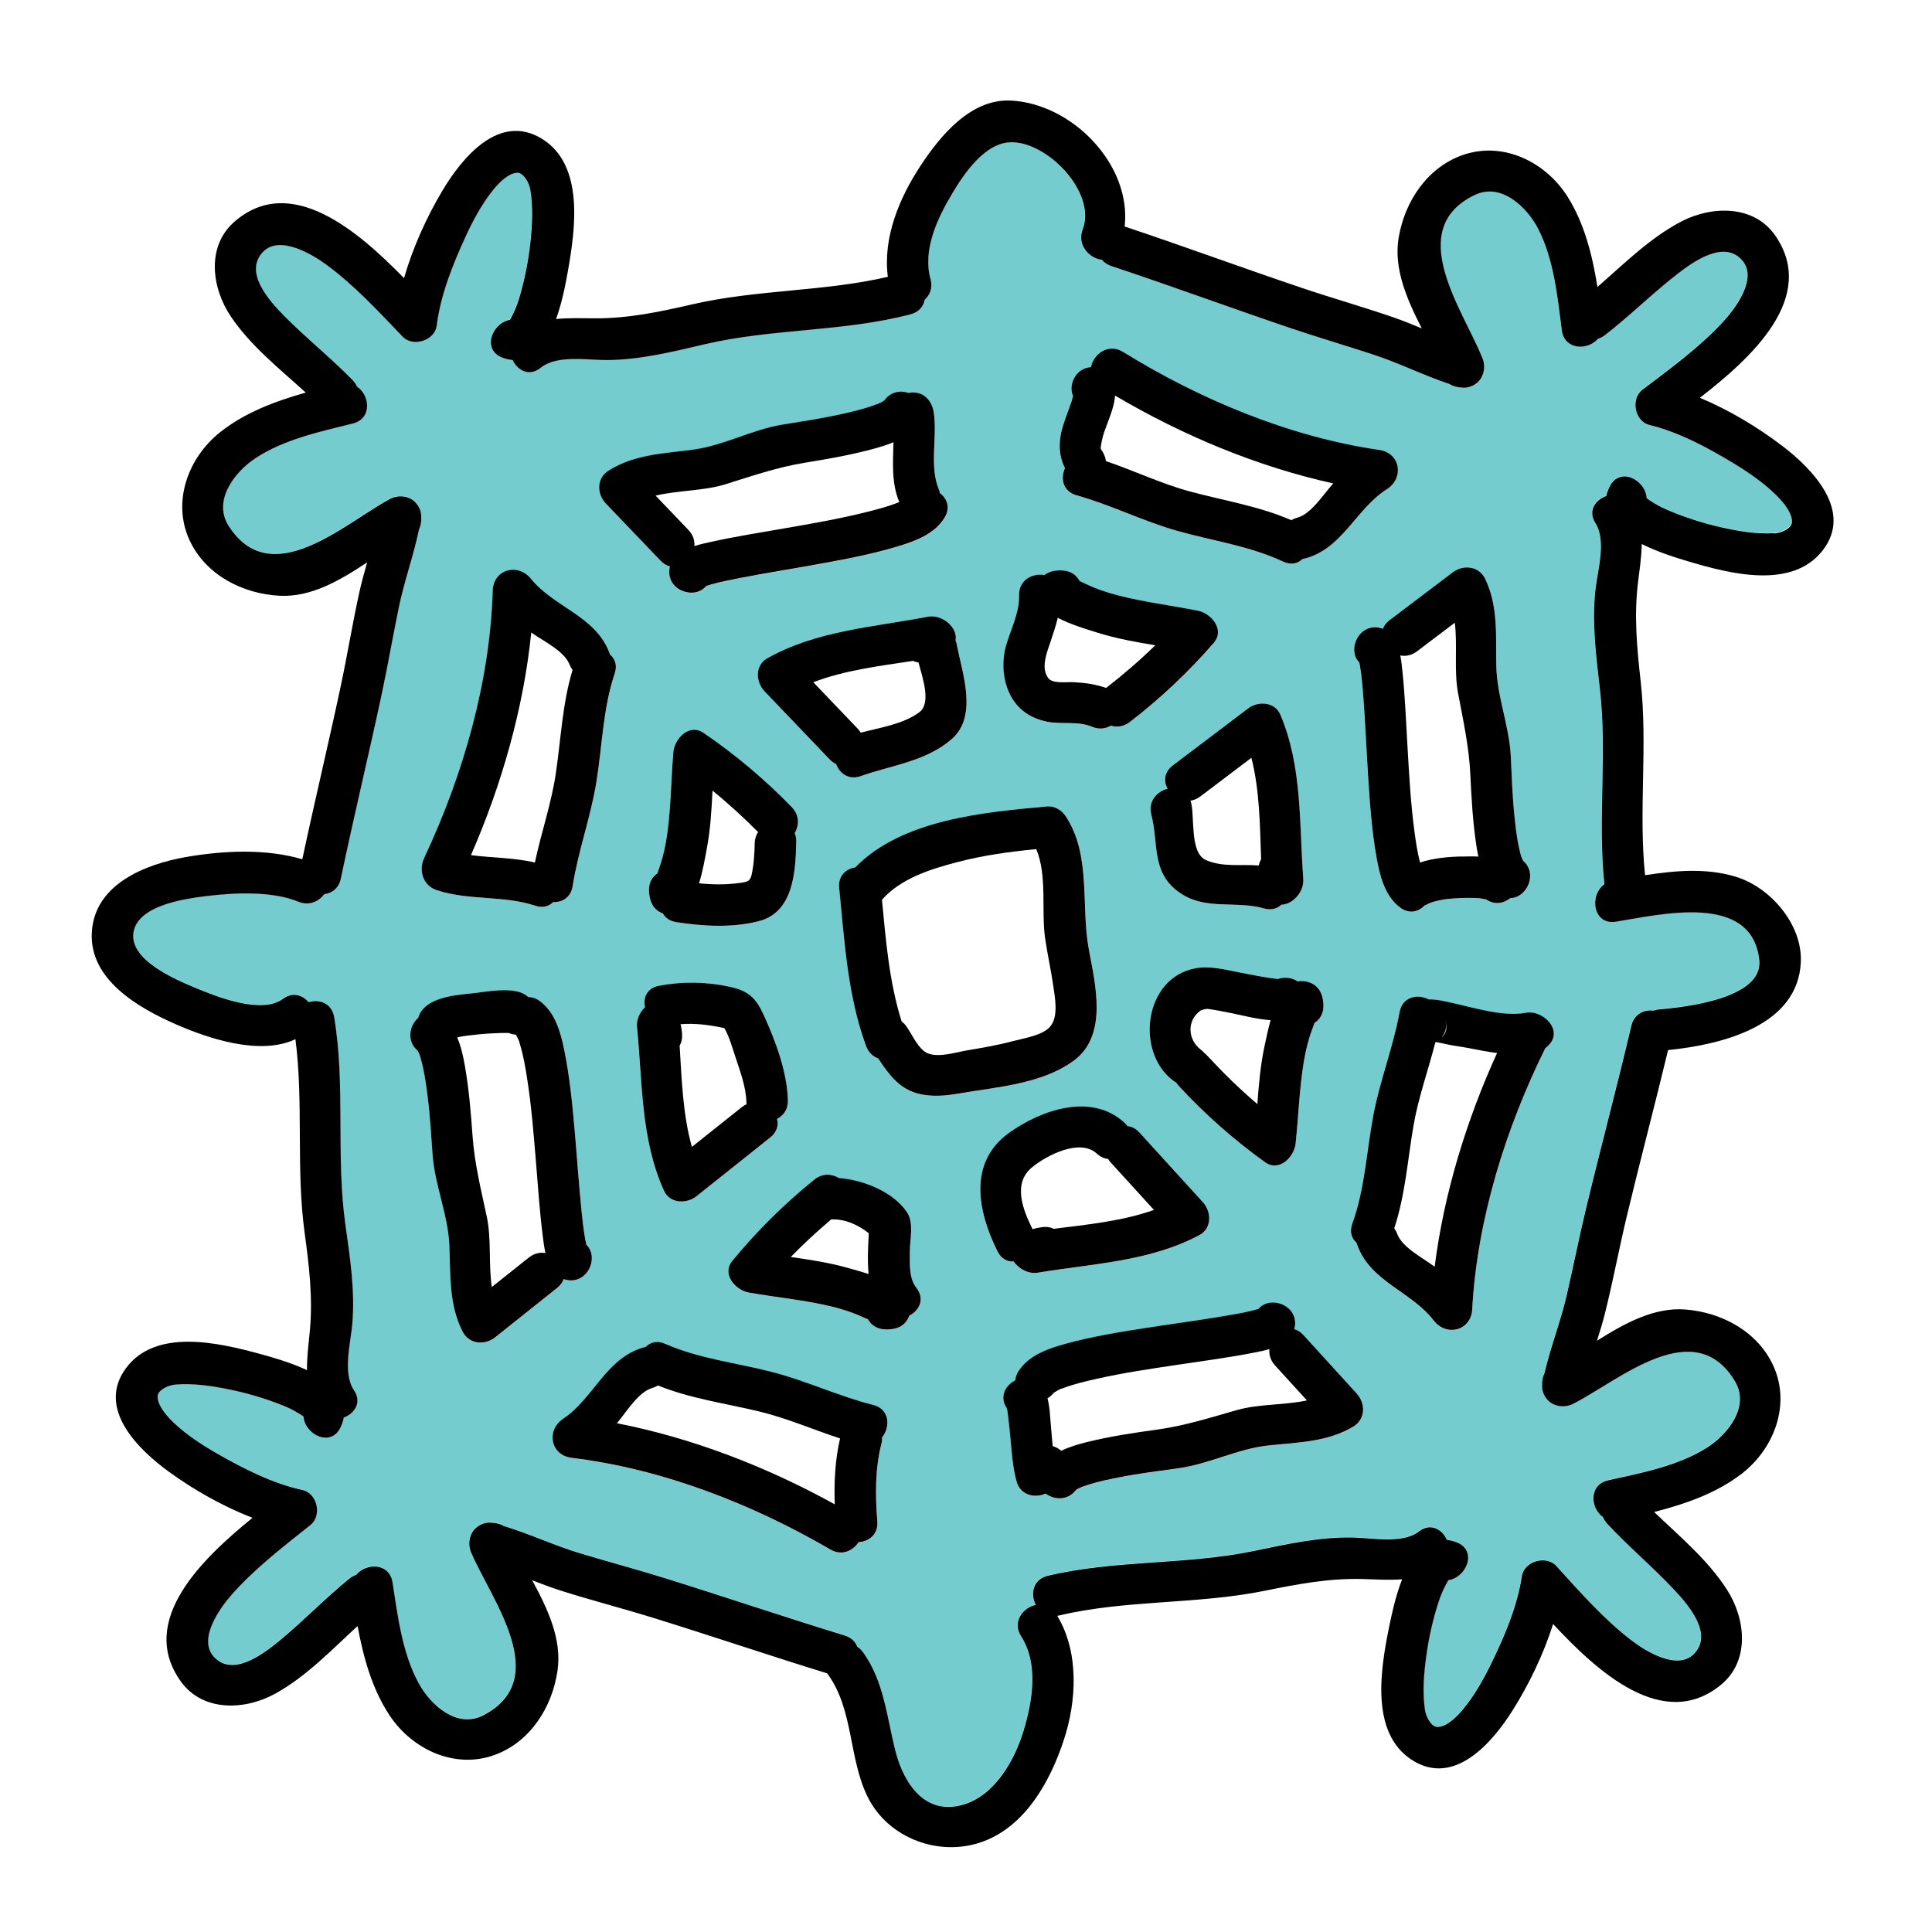 <?xml version="1.0" encoding="UTF-8"?><svg id="Layer_1" xmlns="http://www.w3.org/2000/svg" viewBox="0 0 512 512"><path d="M291.78,119.06s-.02-.02-.02-.03h0c.03,.07,.07,.14,.12,.25-.02-.08-.06-.15-.09-.22Z" fill="#74cccf"/><path d="M291.76,119c-.1-.22-.24-.42-.45-.56,.12,.14,.22,.29,.33,.44,.02,0,.05,.04,.11,.14,0,0,0,0,.01,.01,0,0,0-.02,0-.03Z" fill="#74cccf"/><path d="M470.8,131.27c-3.34-3.32-7.27-6.04-11.28-8.47-6.92-4.2-14.53-8.32-22.45-10.26-3.9-.96-5.03-6.93-1.87-9.32,7.37-5.59,15.05-11.17,21.36-17.98,3.08-3.33,9.21-11.32,5.22-16.17-4.77-5.78-13.06,.16-17.41,3.55-6.57,5.12-12.49,11.02-19.08,16.11-.6,.47-1.23,.78-1.85,.97-2.72,3.17-8.91,3.01-9.59-2.26-1.16-8.94-2.07-18.68-6.24-26.82-2.97-5.8-9.81-12.43-16.92-8.98-18.68,9.09-3.07,30.38,2.02,42.93,.81,1.72,.74,3.89-.28,5.58,0,.01-.01,.02-.02,.04-.96,1.59-3.13,2.69-4.98,2.45-.1-.01-.2-.03-.3-.04-.44,0-.87-.07-1.29-.2-.68-.15-1.29-.4-1.8-.73-6.73-2.21-13.21-5.48-19.96-7.71-7.55-2.49-15.18-4.72-22.71-7.28-15.68-5.32-31.22-11.02-46.92-16.26-1.09-.36-1.91-.94-2.49-1.65-3.31-.36-6.66-3.91-5.08-8.07,3.78-9.92-9.76-23.66-19.41-23.06-6.67,.41-12.01,8.27-15.11,13.47-3.93,6.58-7.96,14.94-5.81,22.78,.64,2.32-.16,4.23-1.55,5.47-.3,1.73-1.45,3.26-3.71,3.85-17.81,4.69-36.51,3.74-54.42,7.92-8.58,2-17.3,4.2-26.17,4.22-5.11,.02-13.18-1.43-17.42,2.02-3.03,2.47-6.17,.75-7.48-2.03-.83-.08-1.7-.27-2.62-.6-5.58-2.01-2.94-9.18,1.93-10.08,.1-.14,.22-.35,.47-.84,.77-1.5,1.42-3.05,1.91-4.67,1.47-4.89,2.48-9.94,3.03-15.02,.49-4.58,.75-9.41-.04-13.97-.33-1.91-1.8-4.47-3.44-4.44-2.16,.04-4.69,2.36-6.62,4.82-2.91,3.7-5.16,7.92-7.12,12.19-3.38,7.36-6.59,15.39-7.61,23.48-.5,3.99-6.3,5.8-9.04,2.93-6.4-6.68-12.83-13.67-20.32-19.15-3.66-2.68-12.31-7.85-16.66-3.32-5.2,5.4,1.67,12.96,5.53,16.89,5.84,5.94,12.38,11.14,18.2,17.09,.53,.55,.92,1.13,1.18,1.73,3.46,2.34,4.01,8.51-1.14,9.79-8.74,2.18-18.32,4.21-25.92,9.28-5.42,3.61-11.22,11.18-6.97,17.84,11.17,17.51,30.53-.45,42.41-6.95,1.61-1.01,3.78-1.18,5.58-.36,.01,0,.03,.01,.04,.02,1.69,.77,3.03,2.8,3,4.67,0,.1,0,.2,0,.3,.04,.44,.03,.88-.05,1.3-.07,.7-.25,1.32-.51,1.88-1.42,6.94-3.93,13.76-5.36,20.71-1.61,7.79-2.94,15.62-4.62,23.4-3.48,16.18-7.36,32.28-10.75,48.49-.55,2.61-2.4,3.91-4.43,4.15-1.44,1.96-4,3.17-6.85,1.99-6.91-2.85-16.86-2.42-24.42-1.48-5.56,.69-18.29,2.43-19.28,9.75-.96,7.19,10.92,12.25,16.24,14.48,5.86,2.45,17.69,7.17,23.37,3,2.6-1.91,5.23-1.04,6.8,.87,2.81-.87,6.16,.2,6.79,3.94,3.06,18.16,.42,36.7,2.97,54.91,1.22,8.73,2.61,17.61,1.84,26.44-.45,5.09-2.62,13,.44,17.53,2.18,3.24,.19,6.21-2.7,7.26-.16,.82-.42,1.67-.83,2.56-2.51,5.38-9.41,2.09-9.86-2.83-.13-.11-.33-.25-.8-.55-1.43-.9-2.91-1.69-4.48-2.32-4.74-1.91-9.68-3.37-14.69-4.37-4.51-.91-9.3-1.6-13.92-1.23-1.93,.16-4.62,1.39-4.73,3.03-.15,2.15,1.93,4.88,4.2,7.03,3.42,3.23,7.41,5.85,11.49,8.19,7.02,4.03,14.73,7.96,22.7,9.7,3.92,.86,5.2,6.8,2.1,9.27-7.23,5.77-14.77,11.54-20.91,18.5-3,3.41-8.93,11.55-4.81,16.29,4.91,5.66,13.06-.49,17.32-3.98,6.44-5.28,12.21-11.32,18.67-16.58,.59-.48,1.21-.81,1.83-1.02,2.64-3.23,8.83-3.23,9.65,2.02,1.38,8.9,2.54,18.63,6.9,26.66,3.11,5.72,10.12,12.18,17.13,8.55,18.45-9.55,2.31-30.45-3.08-42.86-.86-1.7-.84-3.87,.14-5.59,0-.01,.01-.02,.02-.04,.92-1.61,3.06-2.77,4.92-2.57,.1,.01,.2,.02,.3,.03,.44,0,.87,.05,1.29,.16,.69,.13,1.29,.37,1.82,.68,6.78,2.05,13.34,5.15,20.14,7.21,7.61,2.3,15.29,4.34,22.88,6.71,15.8,4.93,31.48,10.25,47.32,15.09,1.78,.55,2.86,1.67,3.37,2.99,.56,.36,1.08,.85,1.54,1.48,5.62,7.78,6.3,17.36,8.63,26.37,2.16,8.35,7.84,17.15,18.19,13.92,8.15-2.55,13.33-11.65,15.67-19.35,2.39-7.85,4.12-17.82-.6-25.18-2.45-3.83,.47-7.64,3.89-8.32-1.49-2.84-.83-6.77,3.18-7.72,17.92-4.25,36.59-2.83,54.6-6.57,8.63-1.79,17.4-3.77,26.27-3.57,5.11,.11,13.14,1.76,17.46-1.59,3.09-2.39,6.18-.6,7.42,2.21,.83,.1,1.69,.31,2.6,.66,5.53,2.15,2.71,9.25-2.18,10.03-.11,.14-.23,.34-.49,.83-.8,1.48-1.5,3.02-2.02,4.62-1.59,4.85-2.73,9.88-3.4,14.94-.61,4.56-.99,9.39-.31,13.97,.28,1.92,1.69,4.52,3.33,4.53,2.16,.01,4.75-2.24,6.74-4.65,3-3.63,5.35-7.78,7.42-12.01,3.56-7.27,6.97-15.22,8.19-23.29,.6-3.97,6.44-5.64,9.11-2.71,6.23,6.84,12.48,13.98,19.84,19.65,3.59,2.77,12.11,8.15,16.57,3.73,5.33-5.27-1.34-12.99-5.11-17.02-5.69-6.08-12.1-11.44-17.77-17.54-.52-.56-.89-1.15-1.14-1.76-3.4-2.42-3.8-8.6,1.38-9.76,8.79-1.96,18.42-3.76,26.15-8.64,5.51-3.48,11.49-10.9,7.41-17.66-10.74-17.78-30.54-.31-42.57,5.89-1.64,.97-3.81,1.09-5.59,.22-.01,0-.02-.01-.04-.02-1.67-.81-2.96-2.87-2.89-4.74,0-.1,0-.2,.01-.3-.03-.44,0-.88,.08-1.3,.09-.69,.28-1.32,.56-1.86,1.6-6.9,4.27-13.66,5.87-20.57,1.8-7.75,3.33-15.54,5.19-23.28,3.88-16.09,8.16-32.09,11.95-48.2,.74-3.16,3.39-4.33,5.88-4.01,.46-.16,.96-.28,1.51-.33,6.69-.56,27.61-2.82,26.51-13.06-1.94-18.14-26.45-11.99-38.03-10.17-5.98,.94-7.15-6.97-3.01-9.96-1.84-17.15,.78-34.48-1.19-51.64-1-8.76-2.18-17.67-1.18-26.48,.57-5.08,2.94-12.93,0-17.54-2.1-3.29-.03-6.21,2.88-7.19,.17-.81,.46-1.65,.89-2.53,2.64-5.32,9.45-1.86,9.79,3.08,.13,.12,.32,.26,.78,.57,1.41,.93,2.87,1.76,4.42,2.43,4.69,2.03,9.59,3.61,14.57,4.74,4.49,1.02,9.26,1.83,13.88,1.57,1.94-.11,4.65-1.27,4.81-2.91,.21-2.15-1.81-4.93-4.02-7.13Zm-85.82,20.42c2.81-2.13,6.93-1.71,8.59,1.7,3.52,7.25,2.81,15.19,2.96,23.01,.15,8.11,3.47,16.01,3.85,24.13,.25,5.23,.42,10.47,.96,15.68,.3,2.94,.62,5.91,1.3,8.79,.21,.9,.38,1.84,.79,2.68,.11,.22,.17,.36,.22,.46,3.99,3.54,.86,9.85-3.42,9.9-1.73,1.4-4.2,1.87-6.41,.34-.04-.01-.07-.02-.12-.03-.34-.07-1.62-.29-1.54-.28-1.71-.11-3.43-.14-5.15-.05-1.76,.09-3.63,.17-5.34,.55-.83,.18-1.67,.37-2.47,.66-.16,.06-.27,.1-.36,.12-.05,.03-.09,.06-.16,.09-.38,.22-.76,.39-1.14,.52-1.61,1.72-4.14,2.4-6.59,.51-4.06-3.14-5.32-8.49-6.18-13.31-1.23-6.93-1.75-13.97-2.19-20.99-.46-7.17-.75-14.34-1.3-21.5-.2-2.57-.38-5.16-.81-7.71-.07-.45-.15-.9-.24-1.35-3.42-3.43,.03-10.82,5.85-9.09,.14,.04,.25,.1,.38,.15,.3-.82,.87-1.61,1.77-2.29l16.74-12.68Zm-103.15-39.32c.64-1.95,1.8-4.96,2.12-5.99,.15-.47,.29-.96,.41-1.44-1.11-2.33,.07-5.47,2.14-6.8,.85-.55,1.73-.79,2.6-.84,.62-3.44,4.57-6.47,8.49-4.05,20.35,12.58,44.11,22.52,67.88,25.98,5.67,.82,6.65,7.5,2.02,10.42-8.19,5.18-11.69,15.73-21.72,18.36-.22,.06-.43,.1-.63,.13-1.23,1.2-3.03,1.68-5.16,.68-8.91-4.18-18.72-5.49-28.12-8.16-9.06-2.58-17.52-6.88-26.56-9.39-3.69-1.02-4.34-4.52-3.1-7.22-1.86-3.58-1.73-7.57-.38-11.68Zm28.98,90.46l19.93-15.09c2.69-2.04,7.11-1.81,8.59,1.69,5.84,13.84,4.96,28.9,6.06,43.57,.25,3.29-2.77,6.67-5.81,6.75-1.11,1.03-2.69,1.53-4.66,.97-7.68-2.19-15.82,.75-22.79-4.52-7.04-5.32-5.05-12.85-7-20.29-.94-3.59,1.51-6.21,4.31-6.89-1.08-1.96-.97-4.41,1.38-6.19Zm6.08,53.76c3.91-.69,7.96,.42,11.81,1.16,2.55,.49,5.11,1.02,7.68,1.4,.5,.07,2.22,.29,2.19,.29,.02,0,.03,0,.05,0,1.76-.59,3.79-.39,5.26,.65,1.2-.24,2.47-.09,3.72,.5,2.37,1.11,3.12,3.59,3.12,5.99,0,2.12-.98,3.61-2.36,4.49-.22,.62-.44,1.24-.67,1.85-1.01,2.71-1.7,5.59-2.17,8.44-1.18,7.18-1.39,14.46-2.17,21.68-.38,3.53-4.35,7.65-8.11,4.94-8.28-5.95-15.98-12.76-22.9-20.26-.25-.27-.47-.56-.65-.85-.27-.15-.55-.32-.82-.52-10.12-7.7-7.65-27.36,6.02-29.77Zm-50.33-85.29c1.19-4.34,3.64-8.85,3.5-13.43-.13-4.14,3.57-6.02,6.71-5.46,1.38-1.1,3.26-1.36,5.06-1.19,2.11,.19,3.51,1.31,4.26,2.76,.6,.28,1.19,.55,1.78,.84,2.61,1.25,5.41,2.2,8.21,2.93,7.04,1.82,14.27,2.69,21.4,4.12,3.48,.7,7.22,5.02,4.18,8.53-6.67,7.71-14.16,14.76-22.25,20.97-1.65,1.27-3.45,1.44-5.02,.96-1.39,.83-3.14,1.09-5.02,.29-3.72-1.58-8.07-.55-11.97-1.35-4.03-.83-7.31-2.87-9.37-6.5-2.25-3.95-2.66-9.12-1.47-13.46Zm-13.33-1.54c.15,.36,.28,.76,.37,1.2,1.45,7.39,5.6,18.81-1.31,24.84-6.86,6-15.83,6.92-24.14,9.86-3.21,1.14-5.63-.7-6.54-3.18-.58-.26-1.16-.66-1.7-1.23l-17.28-18.06c-2.33-2.44-2.62-6.85,.7-8.73,13.08-7.4,28.13-8.25,42.59-11.04,3.71-.71,8.03,2.81,7.33,6.32Zm-42.23,53.3c-.19,7.86-.67,18.73-10,21.08-7.04,1.78-14.64,1.34-21.76,.24-1.78-.27-2.96-1.17-3.61-2.34-.13-.05-.26-.08-.39-.14-2.4-1.05-3.21-3.51-3.27-5.91-.05-2.11,.9-3.64,2.25-4.55,.21-.62,.41-1.25,.62-1.87,.94-2.73,1.56-5.63,1.96-8.49,1-7.2,1.03-14.49,1.63-21.73,.29-3.54,4.16-7.75,7.99-5.14,8.42,5.74,16.29,12.36,23.39,19.68,2.08,2.14,1.97,4.85,.77,6.87,.28,.65,.43,1.41,.41,2.28Zm-6.88,78.38l-19.55,15.58c-2.64,2.1-7.06,1.99-8.63-1.48-6.18-13.7-5.67-28.77-7.14-43.41-.19-1.9,.73-3.86,2.12-5.21-.54-2.46,.47-5.05,3.7-5.67,6.25-1.19,12.67-1.08,18.91,.3,4.87,1.08,6.8,2.99,8.8,7.34,3.1,6.77,6.29,15.19,6.45,22.73,.05,2.43-1.21,4.08-2.89,4.92,.44,1.65,.02,3.46-1.78,4.9Zm-42.85-176.68c6.8-4.34,14.76-4.54,22.52-5.59,8.04-1.09,15.5-5.29,23.53-6.61,5.17-.85,10.35-1.62,15.46-2.75,2.88-.64,5.8-1.29,8.58-2.3,.87-.32,1.78-.59,2.57-1.09,.21-.13,.34-.21,.43-.27,1.62-2.32,4.26-2.73,6.45-1.98,.31-.07,.61-.12,.92-.13,3.24-.13,5.27,2.3,5.73,5.26,1.03,6.66-1.28,14.25,1.4,20.56,.12,.28,.2,.58,.25,.87,1.9,1.4,2.87,3.84,1.27,6.48-2.65,4.39-7.82,6.27-12.51,7.67-6.74,2.02-13.68,3.34-20.59,4.6-7.06,1.28-14.16,2.4-21.21,3.77-2.53,.49-5.08,.98-7.56,1.69-.44,.13-.88,.26-1.31,.4-3.01,3.8-10.75,1.21-9.7-4.77,.02-.14,.07-.27,.1-.4-.85-.2-1.7-.68-2.48-1.5l-14.52-15.17c-2.44-2.55-2.49-6.69,.7-8.72Zm-48.93,102.85c.07-.2,.15-.4,.25-.6,10.16-21.66,17.29-46.41,17.99-70.42,.17-5.73,6.68-7.47,10.12-3.21,6.09,7.54,16.97,9.81,20.74,19.46,.08,.21,.15,.41,.21,.61,1.33,1.09,2.02,2.82,1.27,5.05-3.13,9.33-3.3,19.23-4.87,28.87-1.52,9.29-4.82,18.2-6.27,27.47-.48,3.05-2.78,4.33-5.14,4.22-1.1,1.12-2.73,1.65-4.78,.97-8.47-2.79-17.6-1.32-26.08-4.11-3.89-1.28-4.74-5.48-3.43-8.32Zm18.91,126.8c-2.76,2.2-6.89,1.88-8.63-1.48-3.7-7.16-3.19-15.11-3.53-22.93-.35-8.11-3.87-15.92-4.45-24.03-.38-5.22-.68-10.45-1.34-15.65-.38-2.93-.76-5.9-1.52-8.76-.24-.89-.43-1.83-.86-2.65-.11-.22-.18-.35-.23-.45-2.99-2.53-2.18-6.65,.15-8.71,1.59-5.42,9.75-6.01,14.33-6.49,3.73-.39,10.48-1.8,13.94,.31,.35,.21,.65,.44,.93,.69,.97-.01,2,.3,3.03,1.06,4.13,3.03,5.53,8.36,6.51,13.16,1.4,6.89,2.09,13.93,2.71,20.92,.64,7.15,1.11,14.32,1.83,21.46,.26,2.56,.51,5.15,1,7.69,.08,.45,.17,.9,.28,1.34,3.51,3.34,.24,10.82-5.62,9.23-.14-.04-.26-.09-.39-.14-.28,.83-.83,1.63-1.72,2.34l-16.42,13.09Zm102.51,26.58c.02,.53-.03,1.1-.18,1.71-1.69,6.6-1.62,13.75-1.07,20.5,.29,3.49-2.25,5.37-4.96,5.53-1.48,2.31-4.46,3.72-7.5,1.94-20.65-12.07-44.66-21.42-68.51-24.28-5.69-.68-6.83-7.33-2.28-10.37,8.06-5.38,11.3-16.01,21.26-18.89,.21-.06,.42-.11,.63-.15,1.2-1.22,2.99-1.75,5.15-.81,9.01,3.96,18.85,5.02,28.31,7.46,9.12,2.35,17.69,6.44,26.79,8.73,4.44,1.12,4.63,5.87,2.37,8.64Zm7.21-32.27c-.11,.3-.25,.6-.41,.89-1.26,2.29-3.78,2.88-6.18,2.72-2.11-.14-3.54-1.22-4.33-2.65-.6-.26-1.21-.52-1.8-.79-2.64-1.19-5.46-2.07-8.28-2.72-7.08-1.65-14.33-2.34-21.49-3.59-3.5-.61-7.34-4.84-4.39-8.42,6.48-7.87,13.79-15.11,21.72-21.52,2.16-1.74,4.62-1.56,6.49-.43,6.64,.47,14.69,3.83,18.16,9.22,1.8,2.8,.63,7.4,.66,10.56,.03,3.05-.26,6.78,1.73,9.3,2.36,2.99,.78,6.07-1.87,7.43Zm13.04-58.89c-4.76,.83-10.17,1.11-14.41-1.61-2.96-1.9-4.92-4.83-6.87-7.71-1.37-.5-2.56-1.55-3.2-3.29-4.93-13.35-5.72-27.84-7.13-41.87-.32-3.22,1.79-5.06,4.25-5.45,12.37-12.74,34.25-14.66,50.87-16.16,1.93-.17,3.82,.96,4.86,2.52,6.9,10.33,4.02,23.66,6.17,35.27,1.72,9.26,5.12,22.73-3.83,29.46-8.4,6.32-20.69,7.09-30.7,8.83Zm10.34,41.82c-5.22-10.5-7.95-23.57,3.16-31.48,8.48-6.03,21.73-10.65,30.48-2.62,.32,.29,.59,.59,.81,.91,1.08,.1,2.17,.61,3.14,1.68l16.83,18.48c2.27,2.49,2.45,6.91-.91,8.7-13.26,7.07-28.33,7.55-42.85,9.98-2.42,.4-5.04-.99-6.38-2.97-1.65,.11-3.28-.66-4.29-2.69Zm94.32,46.43c-6.9,4.17-14.87,4.18-22.65,5.03-8.06,.89-15.63,4.91-23.68,6.02-5.19,.72-10.39,1.36-15.53,2.37-2.9,.57-5.83,1.15-8.64,2.09-.88,.29-1.79,.55-2.59,1.03-.21,.13-.34,.21-.43,.26-2.12,2.87-5.75,2.68-8.06,.97-2.9,1.33-6.66,.39-7.66-3.17-1.05-3.72-1.27-7.71-1.65-11.54-.2-2.04-.38-4.08-.65-6.1-.15-1.13-.09-.91-.22-1.44-.04-.16-.07-.29-.09-.38-2.04-3.03-.38-6.07,2.24-7.37,.06-.77,.32-1.58,.85-2.41,2.76-4.32,7.98-6.07,12.7-7.36,6.79-1.85,13.76-3,20.7-4.08,7.09-1.1,14.22-2.04,21.3-3.24,2.54-.43,5.11-.85,7.6-1.5,.44-.11,.88-.23,1.32-.36,3.1-3.72,10.78-.95,9.58,5-.03,.14-.07,.26-.11,.39,.85,.22,1.68,.72,2.45,1.56l14.14,15.53c2.37,2.61,2.33,6.75-.91,8.7Zm51.4-100.72c-.19,.17-.38,.33-.57,.48-10.49,21.22-18.08,45.49-19.36,69.19-.31,5.72-6.87,7.3-10.2,2.96-5.9-7.69-16.72-10.22-20.25-19.97-.08-.21-.14-.42-.19-.62-1.3-1.12-1.95-2.87-1.14-5.08,3.36-9.25,3.77-19.14,5.58-28.74,1.75-9.25,5.27-18.07,6.95-27.3,.76-4.15,4.82-4.91,7.74-3.38,2.12-.09,4.39,.54,6.33,.96,5.58,1.2,13.36,3.7,19.36,2.59,4.63-.86,10.32,4.85,5.74,8.92Z" fill="#74cccf"/><path d="M382.98,269.99c.61,1.99,.12,3.68-.91,4.9,1.03-.79,1.72-2.23,.91-4.9Z" fill="#74cccf"/><path d="M161.64,173.43c-.06-.2-.12-.41-.21-.61-3.77-9.65-14.65-11.92-20.74-19.46-3.44-4.26-9.96-2.52-10.12,3.21-.7,24.01-7.83,48.76-17.99,70.42-.09,.2-.18,.4-.25,.6-1.31,2.84-.46,7.03,3.43,8.32,8.48,2.79,17.61,1.32,26.08,4.11,2.05,.68,3.68,.15,4.78-.97,2.36,.11,4.66-1.17,5.14-4.22,1.45-9.27,4.75-18.17,6.27-27.47,1.57-9.64,1.74-19.54,4.87-28.87,.75-2.23,.06-3.96-1.27-5.05Zm-14.35,31.59c-1.19,8.01-3.88,15.68-5.54,23.57-5.55-1.33-11.31-1.23-16.94-1.97,8.1-18.55,13.92-38.77,15.98-59,.14,.1,.28,.2,.43,.3,2.91,2.03,8.34,4.66,9.71,8.17,.22,.56,.49,1.04,.81,1.45-2.71,8.89-3.09,18.32-4.45,27.47Z"/><path d="M249.1,130.7c-.05-.29-.13-.59-.25-.87-2.68-6.3-.37-13.9-1.4-20.56-.46-2.96-2.49-5.4-5.73-5.26-.31,.01-.61,.06-.92,.13-2.19-.76-4.82-.34-6.45,1.98-.09,.06-.22,.14-.43,.27-.79,.5-1.7,.78-2.57,1.09-2.78,1.01-5.7,1.66-8.58,2.3-5.11,1.14-10.3,1.91-15.46,2.75-8.02,1.31-15.49,5.52-23.53,6.61-7.75,1.05-15.72,1.25-22.52,5.59-3.19,2.03-3.13,6.18-.7,8.72l14.52,15.17c.79,.82,1.63,1.29,2.48,1.5-.03,.13-.08,.26-.1,.4-1.05,5.98,6.69,8.56,9.7,4.77,.44-.14,.88-.27,1.31-.4,2.48-.71,5.03-1.19,7.56-1.69,7.05-1.37,14.14-2.49,21.21-3.77,6.92-1.25,13.85-2.58,20.59-4.6,4.69-1.4,9.87-3.28,12.51-7.67,1.6-2.65,.63-5.08-1.27-6.48Zm-11.01,2.45c-2.74,1.09-5.62,1.84-8.47,2.55-7.18,1.81-14.51,3.06-21.8,4.33-6.53,1.14-13.09,2.17-19.56,3.61-1.28,.28-2.77,.61-4.24,1.07,.11-1.44-.33-2.96-1.59-4.28l-8.69-9.08c5.97-1.43,12.66-1.22,18.38-2.98,7.02-2.17,13.82-4.54,21.06-5.72,6.2-1.01,12.41-2.09,18.47-3.75,1.69-.46,3.45-1,5.13-1.7-.13,5.39-.57,10.84,1.54,15.84-.08,.03-.15,.06-.24,.09Z"/><path d="M209.82,213.89c-7.1-7.32-14.97-13.94-23.39-19.68-3.83-2.61-7.7,1.6-7.99,5.14-.6,7.24-.62,14.52-1.63,21.73-.4,2.86-1.02,5.76-1.96,8.49-.21,.62-.42,1.24-.62,1.87-1.35,.91-2.3,2.43-2.25,4.55,.06,2.4,.88,4.86,3.27,5.91,.13,.06,.26,.09,.39,.14,.65,1.17,1.82,2.07,3.61,2.34,7.13,1.1,14.72,1.54,21.76-.24,9.33-2.35,9.82-13.22,10-21.08,.02-.88-.13-1.64-.41-2.28,1.19-2.02,1.31-4.73-.77-6.87Zm-9.81,9.62c-.07,2.81-.22,5.54-.82,8.29-.41,1.91-1.35,1.92-3.26,2.2-3.48,.5-7.12,.44-10.68,.09,.99-3.17,1.58-6.62,2.04-9.08,.97-5.09,1.28-10.28,1.53-15.48,4.24,3.43,8.27,7.15,12.09,10.98-.54,.81-.88,1.81-.91,3Z"/><path d="M253.6,170.95c-.09-.44-.21-.84-.37-1.2,.7-3.51-3.62-7.03-7.33-6.32-14.45,2.79-29.51,3.64-42.59,11.04-3.32,1.88-3.03,6.29-.7,8.73l17.28,18.06c.54,.57,1.12,.96,1.7,1.23,.91,2.48,3.33,4.31,6.54,3.18,8.3-2.94,17.28-3.86,24.14-9.86,6.9-6.03,2.75-17.46,1.31-24.84Zm-10.04,17.86c-4.28,3.11-10.19,3.97-15.46,5.36-.23-.39-.51-.76-.85-1.12l-11.72-12.25c8.34-3.19,17.54-4.31,26.44-5.66,.43,.21,.91,.35,1.44,.41,1.07,4.08,3.49,10.84,.15,13.26Z"/><path d="M404.33,268.41c-6,1.11-13.78-1.39-19.36-2.59-1.94-.42-4.22-1.04-6.33-.96-2.92-1.52-6.99-.76-7.74,3.38-1.68,9.23-5.2,18.05-6.95,27.3-1.81,9.6-2.22,19.49-5.58,28.74-.8,2.21-.16,3.96,1.14,5.08,.05,.2,.11,.41,.19,.62,3.53,9.74,14.35,12.28,20.25,19.97,3.33,4.34,9.89,2.76,10.2-2.96,1.28-23.7,8.86-47.97,19.36-69.19,.19-.16,.38-.31,.57-.48,4.58-4.07-1.11-9.78-5.74-8.92Zm-21.36,1.58c.81,2.68,.12,4.12-.91,4.9,1.03-1.22,1.52-2.91,.91-4.9Zm-2.77,65.71c-.14-.1-.28-.21-.42-.31-2.86-2.11-8.23-4.87-9.51-8.41-.2-.56-.47-1.05-.78-1.47,2.93-8.82,3.55-18.23,5.13-27.35,1.3-7.46,3.9-14.59,5.75-21.9,.07-.04,.13-.07,.2-.11,.99,.18,1.97,.41,2.95,.62,1.99,.43,3.98,.64,5.97,1.04,2.44,.49,4.85,.95,7.25,1.25-8.11,17.81-14.07,37.19-16.54,56.65Z"/><path d="M359.58,369.35l-14.14-15.53c-.77-.84-1.6-1.34-2.45-1.56,.04-.13,.08-.26,.11-.39,1.2-5.95-6.48-8.73-9.58-5-.44,.13-.88,.25-1.32,.36-2.5,.65-5.06,1.07-7.6,1.5-7.08,1.2-14.2,2.14-21.3,3.24-6.94,1.08-13.91,2.23-20.7,4.08-4.72,1.29-9.95,3.04-12.7,7.36-.53,.83-.79,1.64-.85,2.41-2.62,1.3-4.28,4.34-2.24,7.37,.02,.1,.05,.22,.09,.38,.13,.53,.07,.31,.22,1.44,.27,2.03,.45,4.07,.65,6.1,.37,3.83,.6,7.82,1.65,11.54,1,3.56,4.75,4.5,7.66,3.17,2.31,1.71,5.95,1.9,8.06-.97,.09-.05,.22-.13,.43-.26,.8-.48,1.72-.74,2.59-1.03,2.81-.94,5.74-1.52,8.64-2.09,5.14-1.01,10.34-1.65,15.53-2.37,8.06-1.11,15.62-5.14,23.68-6.02,7.78-.85,15.74-.86,22.65-5.03,3.24-1.96,3.28-6.1,.91-8.7Zm-31.67,4.3c-7.07,2-13.93,4.2-21.2,5.2-6.22,.86-12.45,1.78-18.56,3.29-2.29,.57-4.72,1.26-6.9,2.33-.66-.56-1.44-.99-2.28-1.24-.16-1.68-.28-3.4-.44-4.99-.23-2.28-.26-5.17-.93-7.68,.6-.34,1.16-.82,1.64-1.44,.1-.06,.23-.15,.43-.27,1.23-.78,1.17-.65,2.41-1.1,2.76-1.02,5.66-1.69,8.53-2.34,7.23-1.63,14.58-2.7,21.9-3.79,6.55-.98,13.14-1.85,19.64-3.12,1.28-.25,2.78-.54,4.26-.97-.15,1.44,.26,2.97,1.48,4.31l8.46,9.29c-6,1.29-12.69,.9-18.45,2.53Z"/><path d="M347.6,260.59c-1.25-.58-2.52-.74-3.72-.5-1.47-1.04-3.5-1.24-5.26-.65-.02,0-.03,0-.05,0,.02,0-1.69-.22-2.19-.29-2.57-.39-5.12-.91-7.68-1.4-3.85-.74-7.9-1.85-11.81-1.16-13.67,2.41-16.14,22.08-6.02,29.77,.27,.2,.54,.37,.82,.52,.19,.29,.4,.57,.65,.85,6.92,7.49,14.62,14.31,22.9,20.26,3.77,2.71,7.73-1.41,8.11-4.94,.77-7.22,.98-14.5,2.17-21.68,.47-2.85,1.16-5.73,2.17-8.44,.23-.62,.45-1.23,.67-1.85,1.38-.88,2.36-2.38,2.36-4.49,0-2.4-.75-4.88-3.12-5.99Zm-12.47,16.57c-1.09,5.06-1.54,10.25-1.91,15.44-4.72-4.01-9.18-8.39-13.34-12.89-.24-.26-.48-.47-.73-.67-.26-.31-.57-.6-.94-.88-3.41-2.59-3.79-7.64-.1-10.32,.31-.22,1.13-.38,1.62-.47,.25,.01,.47,.02,.5,.02,2.06,.29,4.1,.71,6.14,1.11,2.39,.46,6.51,1.59,10.35,1.86-.69,2.47-1.18,4.92-1.59,6.81Z"/><path d="M318.77,318.59l-16.83-18.48c-.98-1.07-2.06-1.58-3.14-1.68-.23-.31-.5-.62-.81-.91-8.75-8.03-22-3.41-30.48,2.62-11.11,7.91-8.38,20.97-3.16,31.48,1.01,2.03,2.64,2.79,4.29,2.69,1.34,1.98,3.97,3.37,6.38,2.97,14.52-2.43,29.59-2.91,42.85-9.98,3.36-1.79,3.18-6.21,.91-8.7Zm-39.53,7.06c-.79-.41-1.77-.6-2.94-.46-1,.13-1.87,.31-2.66,.57-.02-.03-.03-.07-.04-.1-2.48-4.99-5.3-11.99-.14-16.27,3.86-3.2,12.72-7.79,17.19-3.68,.97,.89,2.01,1.33,3.02,1.43,.2,.33,.44,.66,.73,.98l11.41,12.53c-8.42,2.98-17.64,3.87-26.57,5Z"/><path d="M231.39,372.32c-9.1-2.29-17.67-6.38-26.79-8.73-9.46-2.44-19.3-3.5-28.31-7.46-2.15-.95-3.94-.42-5.15,.81-.21,.04-.42,.09-.63,.15-9.96,2.88-13.2,13.51-21.26,18.89-4.55,3.04-3.41,9.69,2.28,10.37,23.85,2.87,47.85,12.21,68.51,24.28,3.04,1.78,6.02,.37,7.5-1.94,2.71-.16,5.25-2.03,4.96-5.53-.55-6.75-.62-13.89,1.07-20.5,.15-.61,.21-1.17,.18-1.71,2.26-2.78,2.07-7.53-2.37-8.64Zm-10.16,26.35c-17.86-9.87-37.63-17.58-57.76-21.5,.11-.13,.23-.26,.34-.4,2.29-2.72,5.4-7.89,9.02-8.93,.57-.17,1.08-.4,1.52-.68,8.61,3.5,17.96,4.74,26.95,6.92,7.31,1.77,14.21,4.8,21.33,7.12-1.32,5.61-1.62,11.62-1.41,17.46Z"/><path d="M155.39,329.87c-.1-.45-.19-.9-.28-1.34-.48-2.54-.73-5.12-1-7.69-.73-7.14-1.2-14.31-1.83-21.46-.62-7-1.31-14.03-2.71-20.92-.97-4.8-2.38-10.12-6.51-13.16-1.03-.76-2.06-1.07-3.03-1.06-.28-.25-.58-.48-.93-.69-3.46-2.11-10.21-.7-13.94-.31-4.58,.48-12.75,1.06-14.33,6.49-2.34,2.07-3.15,6.19-.15,8.71,.05,.1,.12,.23,.23,.45,.43,.83,.62,1.76,.86,2.65,.75,2.86,1.14,5.83,1.52,8.76,.67,5.2,.97,10.43,1.34,15.65,.58,8.11,4.1,15.92,4.45,24.03,.34,7.82-.17,15.77,3.53,22.93,1.74,3.36,5.87,3.68,8.63,1.48l16.42-13.09c.89-.71,1.44-1.51,1.72-2.34,.13,.04,.25,.1,.39,.14,5.86,1.59,9.13-5.89,5.62-9.23Zm-15.23,3.38l-9.83,7.83c-.89-6.07-.07-12.72-1.31-18.57-1.53-7.19-3.27-14.18-3.79-21.49-.45-6.27-.96-12.54-2.06-18.73-.43-2.43-1-5.02-2.01-7.35,.24-.06,.49-.11,.73-.17,1.16-.26,3.39-.5,5.11-.67,1.92-.19,3.86-.29,5.79-.35,.68-.02,1.37-.02,2.05,0,.63,.28,1.24,.41,1.82,.43,.03,.03,.05,.05,.08,.08,.06,.1,.13,.23,.24,.44,.69,1.28,.57,1.21,.94,2.48,.84,2.83,1.32,5.76,1.78,8.66,1.15,7.32,1.73,14.73,2.34,22.1,.54,6.6,.98,13.23,1.82,19.81,.17,1.3,.35,2.81,.69,4.32-1.43-.24-2.98,.06-4.4,1.19Z"/><path d="M242.84,341.26c-1.99-2.52-1.7-6.25-1.73-9.3-.03-3.15,1.14-7.75-.66-10.56-3.47-5.39-11.51-8.74-18.16-9.22-1.87-1.13-4.34-1.31-6.49,.43-7.93,6.41-15.24,13.65-21.72,21.52-2.95,3.58,.9,7.81,4.39,8.42,7.16,1.25,14.41,1.94,21.49,3.59,2.81,.66,5.64,1.54,8.28,2.72,.6,.27,1.2,.53,1.8,.79,.79,1.43,2.22,2.51,4.33,2.65,2.4,.16,4.92-.43,6.18-2.72,.16-.29,.3-.59,.41-.89,2.65-1.36,4.24-4.44,1.87-7.43Zm-12.64-3.63c-1.96-.64-3.85-1.15-5.36-1.58-4.98-1.42-10.13-2.21-15.28-2.93,3.4-3.51,7.02-6.83,10.73-9.97,3.7-.13,7.09,1.42,9.94,3.67-.16,3.43-.4,7.21-.04,10.81Z"/><path d="M208.79,291.61c-.16-7.54-3.35-15.96-6.45-22.73-2-4.35-3.93-6.26-8.8-7.34-6.23-1.38-12.65-1.49-18.91-.3-3.23,.62-4.24,3.2-3.7,5.67-1.39,1.34-2.31,3.3-2.12,5.21,1.47,14.65,.95,29.72,7.14,43.41,1.57,3.47,5.99,3.58,8.63,1.48l19.55-15.58c1.8-1.43,2.22-3.25,1.78-4.9,1.68-.84,2.94-2.49,2.89-4.92Zm-12.17,1.77l-13.26,10.56c-2.42-8.6-2.7-17.86-3.25-26.84,.46-.76,.72-1.72,.65-2.9-.06-1.04-.19-1.94-.41-2.77,3.87-.33,7.83,.2,11.63,1.05,1.36,2.41,2.13,5.3,2.97,7.82,1.23,3.71,2.76,7.83,2.85,11.79,0,.19,.02,.37,.04,.54-.41,.19-.82,.44-1.21,.75Z"/><path d="M472.31,118.17c-6.37-4.87-13.99-9.49-21.83-12.75,13.77-10.64,31.15-26.58,20.07-42.87-5.66-8.32-16.9-8.07-25-3.84-8.35,4.37-15.11,11.16-22.21,17.34-1.35-8.35-3.39-16.67-7.86-23.83-5.77-9.24-17.01-14.83-27.68-11.19-9.52,3.25-15.52,12.34-17.14,21.93-1.39,8.24,2.19,16.35,6.12,24.07-2.46-1.02-4.92-2.03-7.41-2.89-8.09-2.8-16.34-5.13-24.45-7.87-15.67-5.28-31.19-11.01-46.88-16.24,1.88-16.42-13.96-32.62-30.2-33.38-10.59-.49-18.64,9.3-23.88,17.26-5.65,8.58-10.03,19.09-8.67,29.46-16.94,3.93-34.7,3.35-51.71,7.26-8.61,1.98-16.98,3.77-25.85,3.73-3.21-.01-6.85-.17-10.37,.19,1.66-4.57,2.58-9.56,3.15-12.8,1.96-11.06,4.38-28.11-6.96-35.01-11.33-6.89-21.12,5.09-26.33,13.82-4.1,6.88-7.81,14.99-10.15,23.15-12.16-12.45-29.98-27.88-44.89-15-7.62,6.58-6.07,17.72-.94,25.27,5.3,7.79,12.82,13.73,19.79,20.06-8.14,2.3-16.17,5.29-22.77,10.56-8.51,6.79-12.78,18.61-7.93,28.78,4.32,9.08,14.05,14,23.76,14.5,8.34,.43,15.99-4.05,23.21-8.85-.73,2.56-1.45,5.12-2.02,7.69-1.85,8.36-3.22,16.82-5,25.19-3.26,15.3-6.91,30.5-10.17,45.8-9.75-2.86-20.98-2.29-30.7-.61-10.82,1.88-24.32,7.15-25.08,19.92-.75,12.55,12.31,20.06,22.23,24.41,8.57,3.76,22.29,8.42,31.73,3.97,2.19,16.95,.11,34.27,2.43,51.27,1.19,8.75,2.22,17.25,1.38,26.08-.3,3.19-.79,6.8-.75,10.35-4.4-2.07-9.29-3.43-12.46-4.3-10.84-2.95-27.6-6.91-35.5,3.77-7.89,10.67,3.16,21.5,11.38,27.47,6.48,4.71,14.22,9.14,22.14,12.2-13.5,10.98-30.48,27.34-19,43.35,5.87,8.18,17.1,7.65,25.08,3.22,8.24-4.58,14.83-11.53,21.77-17.89,1.55,8.31,3.8,16.58,8.45,23.63,6,9.09,17.37,14.41,27.95,10.5,9.44-3.48,15.21-12.72,16.59-22.35,1.19-8.27-2.59-16.29-6.71-23.91,2.48,.96,4.97,1.91,7.48,2.71,8.16,2.6,16.46,4.72,24.64,7.26,15.4,4.77,30.66,9.96,46.07,14.7,.07,.11,.13,.22,.21,.32,6.77,9.37,5.45,22.2,10.49,32.41,5.45,11.04,19.18,16.13,30.73,11.78,11.27-4.25,17.72-16.09,21.27-26.88,3.41-10.35,4.07-23.25-1.75-32.88,.16-.02,.32-.05,.49-.09,17.86-4.23,36.58-2.89,54.6-6.57,8.65-1.76,17.07-3.35,25.94-3.09,3.2,.09,6.84,.34,10.37,.07-1.78,4.52-2.81,9.49-3.47,12.72-2.23,11.01-5.08,28,6.09,35.17,11.16,7.17,21.25-4.57,26.66-13.16,4.27-6.78,8.18-14.79,10.72-22.89,11.84,12.75,29.28,28.62,44.5,16.11,7.78-6.39,6.51-17.57,1.56-25.24-5.11-7.92-12.48-14.04-19.28-20.55,8.19-2.1,16.29-4.88,23.02-9.99,8.68-6.58,13.23-18.28,8.65-28.58-4.1-9.19-13.7-14.34-23.39-15.09-8.33-.64-16.08,3.66-23.42,8.27,.8-2.54,1.58-5.08,2.21-7.64,2.06-8.31,3.63-16.73,5.62-25.06,3.54-14.81,7.45-29.52,11.01-44.32,14.23-1.44,34.54-6.39,35.18-23.46,.37-9.92-8.08-19.65-17.13-22.44-7.86-2.43-16.08-1.68-24.15-.45-1.77-17,.74-34.27-1.16-51.33-.98-8.78-1.79-17.3-.73-26.11,.38-3.18,.96-6.78,1.01-10.32,4.35,2.18,9.2,3.66,12.35,4.6,10.76,3.22,27.42,7.59,35.58-2.88,8.15-10.47-2.63-21.57-10.7-27.74Zm-2.29,23.14c-4.62,.26-9.39-.56-13.88-1.57-4.98-1.13-9.88-2.71-14.57-4.74-1.55-.67-3.01-1.5-4.42-2.43-.46-.31-.65-.45-.78-.57-.33-4.94-7.15-8.39-9.79-3.08-.44,.88-.72,1.72-.89,2.53-2.91,.98-4.98,3.9-2.88,7.19,2.94,4.61,.58,12.46,0,17.54-.99,8.81,.18,17.73,1.18,26.48,1.97,17.16-.65,34.5,1.19,51.64-4.14,2.99-2.97,10.9,3.01,9.96,11.58-1.82,36.09-7.97,38.03,10.17,1.09,10.23-19.83,12.5-26.51,13.06-.55,.05-1.05,.16-1.51,.33-2.49-.32-5.13,.84-5.88,4.01-3.79,16.11-8.07,32.11-11.95,48.2-1.87,7.73-3.4,15.53-5.19,23.28-1.6,6.92-4.28,13.67-5.87,20.57-.28,.55-.47,1.17-.56,1.86-.09,.43-.11,.86-.08,1.3,0,.1,0,.2-.01,.3-.08,1.87,1.22,3.93,2.89,4.74,.01,0,.03,.01,.04,.02,1.78,.86,3.95,.74,5.59-.22,12.03-6.2,31.83-23.67,42.57-5.89,4.09,6.76-1.9,14.18-7.41,17.66-7.73,4.88-17.35,6.68-26.15,8.64-5.18,1.15-4.78,7.34-1.38,9.76,.25,.61,.62,1.2,1.14,1.76,5.67,6.1,12.08,11.46,17.77,17.54,3.77,4.02,10.44,11.75,5.11,17.02-4.47,4.42-12.98-.96-16.57-3.73-7.36-5.67-13.61-12.81-19.84-19.65-2.67-2.93-8.52-1.27-9.11,2.71-1.22,8.07-4.63,16.02-8.19,23.29-2.07,4.22-4.42,8.38-7.42,12.01-1.99,2.41-4.58,4.66-6.74,4.65-1.64,0-3.05-2.61-3.33-4.53-.68-4.58-.3-9.41,.31-13.97,.67-5.07,1.81-10.09,3.4-14.94,.53-1.6,1.22-3.14,2.02-4.62,.26-.49,.39-.69,.49-.83,4.89-.78,7.71-7.88,2.18-10.03-.92-.36-1.78-.56-2.6-.66-1.24-2.81-4.34-4.6-7.42-2.21-4.32,3.35-12.36,1.7-17.46,1.59-8.87-.19-17.64,1.78-26.27,3.57-18.01,3.74-36.68,2.32-54.6,6.57-4.01,.95-4.66,4.89-3.18,7.72-3.42,.67-6.34,4.49-3.89,8.32,4.71,7.35,2.99,17.33,.6,25.18-2.35,7.71-7.52,16.81-15.67,19.35-10.35,3.23-16.03-5.57-18.19-13.92-2.33-9.01-3.01-18.58-8.63-26.37-.46-.63-.98-1.12-1.54-1.48-.51-1.32-1.59-2.45-3.37-2.99-15.83-4.84-31.51-10.16-47.32-15.09-7.59-2.37-15.27-4.41-22.88-6.71-6.8-2.06-13.36-5.16-20.14-7.21-.53-.32-1.14-.55-1.82-.68-.42-.12-.86-.17-1.29-.16-.1-.01-.2-.02-.3-.03-1.86-.2-4,.95-4.92,2.57,0,.01-.01,.03-.02,.04-.98,1.72-1,3.89-.14,5.59,5.39,12.41,21.53,33.32,3.08,42.86-7.02,3.63-14.03-2.83-17.13-8.55-4.36-8.03-5.52-17.75-6.9-26.66-.81-5.25-7.01-5.25-9.65-2.02-.62,.21-1.24,.54-1.83,1.02-6.46,5.26-12.23,11.3-18.67,16.58-4.26,3.49-12.41,9.64-17.32,3.98-4.11-4.75,1.81-12.89,4.81-16.29,6.14-6.97,13.68-12.74,20.91-18.5,3.1-2.47,1.83-8.41-2.1-9.27-7.97-1.75-15.68-5.67-22.7-9.7-4.08-2.34-8.07-4.96-11.49-8.19-2.27-2.15-4.36-4.88-4.2-7.03,.12-1.64,2.8-2.87,4.73-3.03,4.61-.37,9.4,.32,13.92,1.23,5.01,1,9.95,2.47,14.69,4.37,1.57,.63,3.05,1.43,4.48,2.32,.47,.3,.67,.43,.8,.55,.46,4.93,7.35,8.21,9.86,2.83,.41-.89,.68-1.74,.83-2.56,2.88-1.05,4.88-4.03,2.7-7.26-3.06-4.53-.88-12.44-.44-17.53,.77-8.84-.62-17.72-1.84-26.44-2.55-18.22,.09-36.75-2.97-54.91-.63-3.74-3.98-4.81-6.79-3.94-1.57-1.91-4.21-2.78-6.8-.87-5.67,4.17-17.51-.55-23.37-3-5.32-2.23-17.2-7.29-16.24-14.48,.98-7.32,13.72-9.06,19.28-9.75,7.56-.94,17.51-1.37,24.42,1.48,2.84,1.17,5.41-.03,6.85-1.99,2.03-.24,3.88-1.54,4.43-4.15,3.39-16.2,7.27-32.3,10.75-48.49,1.67-7.78,3.01-15.61,4.62-23.4,1.43-6.96,3.93-13.77,5.36-20.71,.27-.55,.45-1.18,.51-1.88,.08-.43,.09-.87,.05-1.3,0-.1,0-.2,0-.3,.03-1.87-1.31-3.9-3-4.67-.01,0-.03-.01-.04-.02-1.8-.82-3.97-.64-5.58,.36-11.88,6.5-31.24,24.45-42.41,6.95-4.25-6.66,1.55-14.22,6.97-17.84,7.6-5.07,17.18-7.1,25.92-9.28,5.15-1.28,4.6-7.45,1.14-9.79-.27-.6-.65-1.18-1.18-1.73-5.82-5.96-12.36-11.16-18.2-17.09-3.87-3.93-10.73-11.49-5.53-16.89,4.36-4.53,13,.64,16.66,3.32,7.49,5.48,13.92,12.47,20.32,19.15,2.74,2.87,8.54,1.06,9.04-2.93,1.02-8.1,4.23-16.12,7.61-23.48,1.96-4.27,4.21-8.48,7.12-12.19,1.93-2.46,4.46-4.78,6.62-4.82,1.64-.03,3.11,2.53,3.44,4.44,.79,4.56,.53,9.39,.04,13.97-.55,5.08-1.56,10.13-3.03,15.02-.49,1.62-1.14,3.17-1.91,4.67-.25,.49-.37,.7-.47,.84-4.87,.9-7.51,8.06-1.93,10.08,.92,.33,1.79,.52,2.62,.6,1.31,2.78,4.45,4.49,7.48,2.03,4.24-3.45,12.31-2.01,17.42-2.02,8.87-.03,17.59-2.22,26.17-4.22,17.91-4.18,36.61-3.23,54.42-7.92,2.26-.6,3.41-2.13,3.71-3.85,1.4-1.25,2.19-3.16,1.55-5.47-2.15-7.83,1.88-16.2,5.81-22.78,3.1-5.19,8.44-13.05,15.11-13.47,9.65-.6,23.19,13.14,19.41,23.06-1.58,4.15,1.77,7.71,5.08,8.07,.58,.7,1.4,1.28,2.49,1.65,15.71,5.23,31.25,10.94,46.92,16.26,7.53,2.56,15.16,4.79,22.71,7.28,6.75,2.22,13.23,5.49,19.96,7.71,.52,.33,1.12,.58,1.8,.73,.42,.13,.85,.19,1.29,.2,.1,.01,.2,.03,.3,.04,1.86,.25,4.03-.85,4.98-2.45,0-.01,.01-.02,.02-.04,1.02-1.7,1.1-3.86,.28-5.58-5.08-12.55-20.69-33.84-2.02-42.93,7.1-3.46,13.95,3.18,16.92,8.98,4.16,8.14,5.08,17.89,6.24,26.82,.68,5.27,6.87,5.42,9.59,2.26,.63-.2,1.25-.51,1.85-.97,6.59-5.1,12.5-10.99,19.08-16.11,4.35-3.39,12.65-9.33,17.41-3.55,3.99,4.85-2.13,12.84-5.22,16.17-6.31,6.81-13.99,12.39-21.36,17.98-3.16,2.4-2.03,8.37,1.87,9.32,7.93,1.94,15.53,6.06,22.45,10.26,4.02,2.44,7.94,5.16,11.28,8.47,2.22,2.2,4.23,4.98,4.02,7.13-.16,1.64-2.87,2.8-4.81,2.91Z"/><path d="M291.76,119s0,.02,0,.03c0,.01,.02,.02,.02,.03,0-.02-.02-.04-.03-.06Z"/><path d="M365.49,119.23c-23.77-3.46-47.54-13.39-67.88-25.98-3.92-2.42-7.87,.61-8.49,4.05-.87,.04-1.75,.29-2.6,.84-2.08,1.33-3.25,4.47-2.14,6.8-.12,.49-.26,.97-.41,1.44-.33,1.03-1.48,4.03-2.12,5.99-1.35,4.11-1.48,8.1,.38,11.68-1.24,2.71-.59,6.2,3.1,7.22,9.04,2.51,17.5,6.82,26.56,9.39,9.4,2.67,19.21,3.98,28.12,8.16,2.13,1,3.93,.52,5.16-.68,.21-.03,.42-.08,.63-.13,10.02-2.63,13.53-13.18,21.72-18.36,4.63-2.93,3.65-9.6-2.02-10.42Zm-12.5,9.27c-2.36,2.66-5.59,7.75-9.24,8.71-.58,.15-1.09,.37-1.54,.64-8.52-3.71-17.84-5.18-26.77-7.58-7.68-2.07-14.87-5.53-22.37-8.08-.12-1.09-.59-2.16-1.28-3.12,.03,.08,.07,.14,.09,.22-.05-.11-.08-.18-.12-.25h0s0-.02-.01-.02c-.05-.1-.09-.14-.11-.14-.11-.15-.21-.3-.33-.44,.21,.15,.35,.34,.45,.56,0-.06,0-.13-.01-.21,.01-.47,0-.61-.03-.44,.06-.46,.15-.91,.24-1.37,.42-2.05,.93-3.2,1.54-4.85,.8-2.15,1.84-4.77,2-7.3,17.77,10.48,37.57,18.81,57.83,23.28-.12,.13-.23,.26-.35,.39Z"/><path d="M403.65,228.13c-.05-.1-.11-.23-.22-.46-.41-.84-.58-1.78-.79-2.68-.68-2.88-1-5.86-1.3-8.79-.54-5.21-.71-10.45-.96-15.68-.38-8.12-3.7-16.02-3.85-24.13-.15-7.82,.56-15.76-2.96-23.01-1.65-3.4-5.78-3.82-8.59-1.7l-16.74,12.68c-.91,.69-1.47,1.47-1.77,2.29-.13-.05-.25-.11-.38-.15-5.82-1.73-9.28,5.66-5.85,9.09,.09,.45,.17,.9,.24,1.35,.42,2.55,.61,5.14,.81,7.71,.55,7.16,.84,14.34,1.3,21.5,.45,7.01,.96,14.06,2.19,20.99,.86,4.82,2.12,10.18,6.18,13.31,2.45,1.89,4.97,1.21,6.59-.51,.38-.13,.76-.3,1.14-.52,.06-.04,.11-.06,.16-.09,.09-.03,.2-.07,.36-.12,.8-.29,1.64-.48,2.47-.66,1.71-.38,3.57-.46,5.34-.55,1.72-.09,3.44-.06,5.15,.05-.08,0,1.2,.21,1.54,.28,.04,.01,.08,.02,.12,.03,2.22,1.53,4.68,1.06,6.41-.34,4.28-.05,7.41-6.36,3.42-9.9Zm-16.34-1.15c-3.59,.08-7.47,.43-10.98,1.6-.74-2.8-1.15-5.69-1.53-8.56-.97-7.34-1.37-14.76-1.8-22.15-.38-6.62-.65-13.25-1.33-19.84-.13-1.3-.28-2.82-.58-4.33,1.42,.28,2.98,.01,4.43-1.09l10.02-7.58c.74,6.09-.25,12.72,.85,18.6,1.35,7.22,2.92,14.25,3.26,21.58,.29,6.27,.65,12.56,1.59,18.78,.15,.99,.32,2,.54,3.01-1.54-.07-3.07-.04-4.47,0Z"/><path d="M317.48,161.85c-7.12-1.42-14.36-2.29-21.4-4.12-2.8-.73-5.6-1.67-8.21-2.93-.59-.28-1.19-.56-1.78-.84-.75-1.45-2.15-2.57-4.26-2.76-1.8-.16-3.68,.1-5.06,1.19-3.14-.57-6.84,1.32-6.71,5.46,.14,4.57-2.3,9.09-3.5,13.43-1.19,4.34-.78,9.51,1.47,13.46,2.06,3.62,5.34,5.66,9.37,6.5,3.9,.8,8.25-.23,11.97,1.35,1.88,.8,3.63,.54,5.02-.29,1.58,.49,3.37,.31,5.02-.96,8.09-6.21,15.57-13.27,22.25-20.97,3.04-3.51-.7-7.83-4.18-8.53Zm-24.34,20.47c-2.84-1.01-5.65-1.38-8.72-1.54-1.63-.08-5.45,.47-6.61-1.05-2.11-2.76-.29-7.02,.64-9.82,.69-2.08,1.38-4.11,1.87-6.19,3.45,1.83,7.75,3.07,10.64,3.98,4.94,1.54,10.07,2.46,15.2,3.3-4.11,4.03-8.52,7.8-13.03,11.32Z"/><path d="M345.39,233.01c-1.1-14.68-.22-29.73-6.06-43.57-1.48-3.51-5.9-3.73-8.59-1.69l-19.93,15.09c-2.35,1.78-2.45,4.23-1.38,6.19-2.8,.68-5.25,3.3-4.31,6.89,1.95,7.45-.05,14.97,7,20.29,6.98,5.27,15.11,2.33,22.79,4.52,1.97,.56,3.56,.06,4.66-.97,3.04-.07,6.06-3.46,5.81-6.75Zm-11.8-3.65c-4.73-.36-9.7,.51-14.05-1.46-4.28-1.94-2.88-11.36-3.91-15.27-.04-.15-.09-.29-.14-.44,.88-.13,1.77-.49,2.62-1.13l13.52-10.23c2.21,8.65,2.26,17.92,2.58,26.91-.29,.46-.5,1-.61,1.61Z"/><path d="M288.54,251.51c-2.16-11.61,.72-24.94-6.17-35.27-1.04-1.56-2.93-2.7-4.86-2.52-16.62,1.5-38.49,3.42-50.87,16.16-2.46,.38-4.58,2.22-4.25,5.45,1.41,14.03,2.21,28.52,7.13,41.87,.64,1.73,1.83,2.79,3.2,3.29,1.95,2.88,3.91,5.81,6.87,7.71,4.24,2.72,9.65,2.44,14.41,1.61,10.01-1.74,22.3-2.52,30.7-8.83,8.95-6.73,5.56-20.2,3.83-29.46Zm-10.28,20.61c-2.03,2.28-6.9,3.02-9.66,3.75-4.01,1.07-8.11,1.79-12.2,2.47-3.07,.51-7.41,1.96-10.41,.85-2.6-.96-4.32-5.21-5.86-7.29-.36-.49-.76-.88-1.19-1.21-3.28-10.42-4.18-21.4-5.21-32.26,5.13-5.74,12.96-8.13,20.19-10.02,6.77-1.77,13.74-2.7,20.7-3.39,2.97,7.16,1.28,16.2,2.35,23.67,.6,4.17,1.54,8.28,2.14,12.45,.45,3.14,1.5,8.33-.85,10.96Z"/></svg>